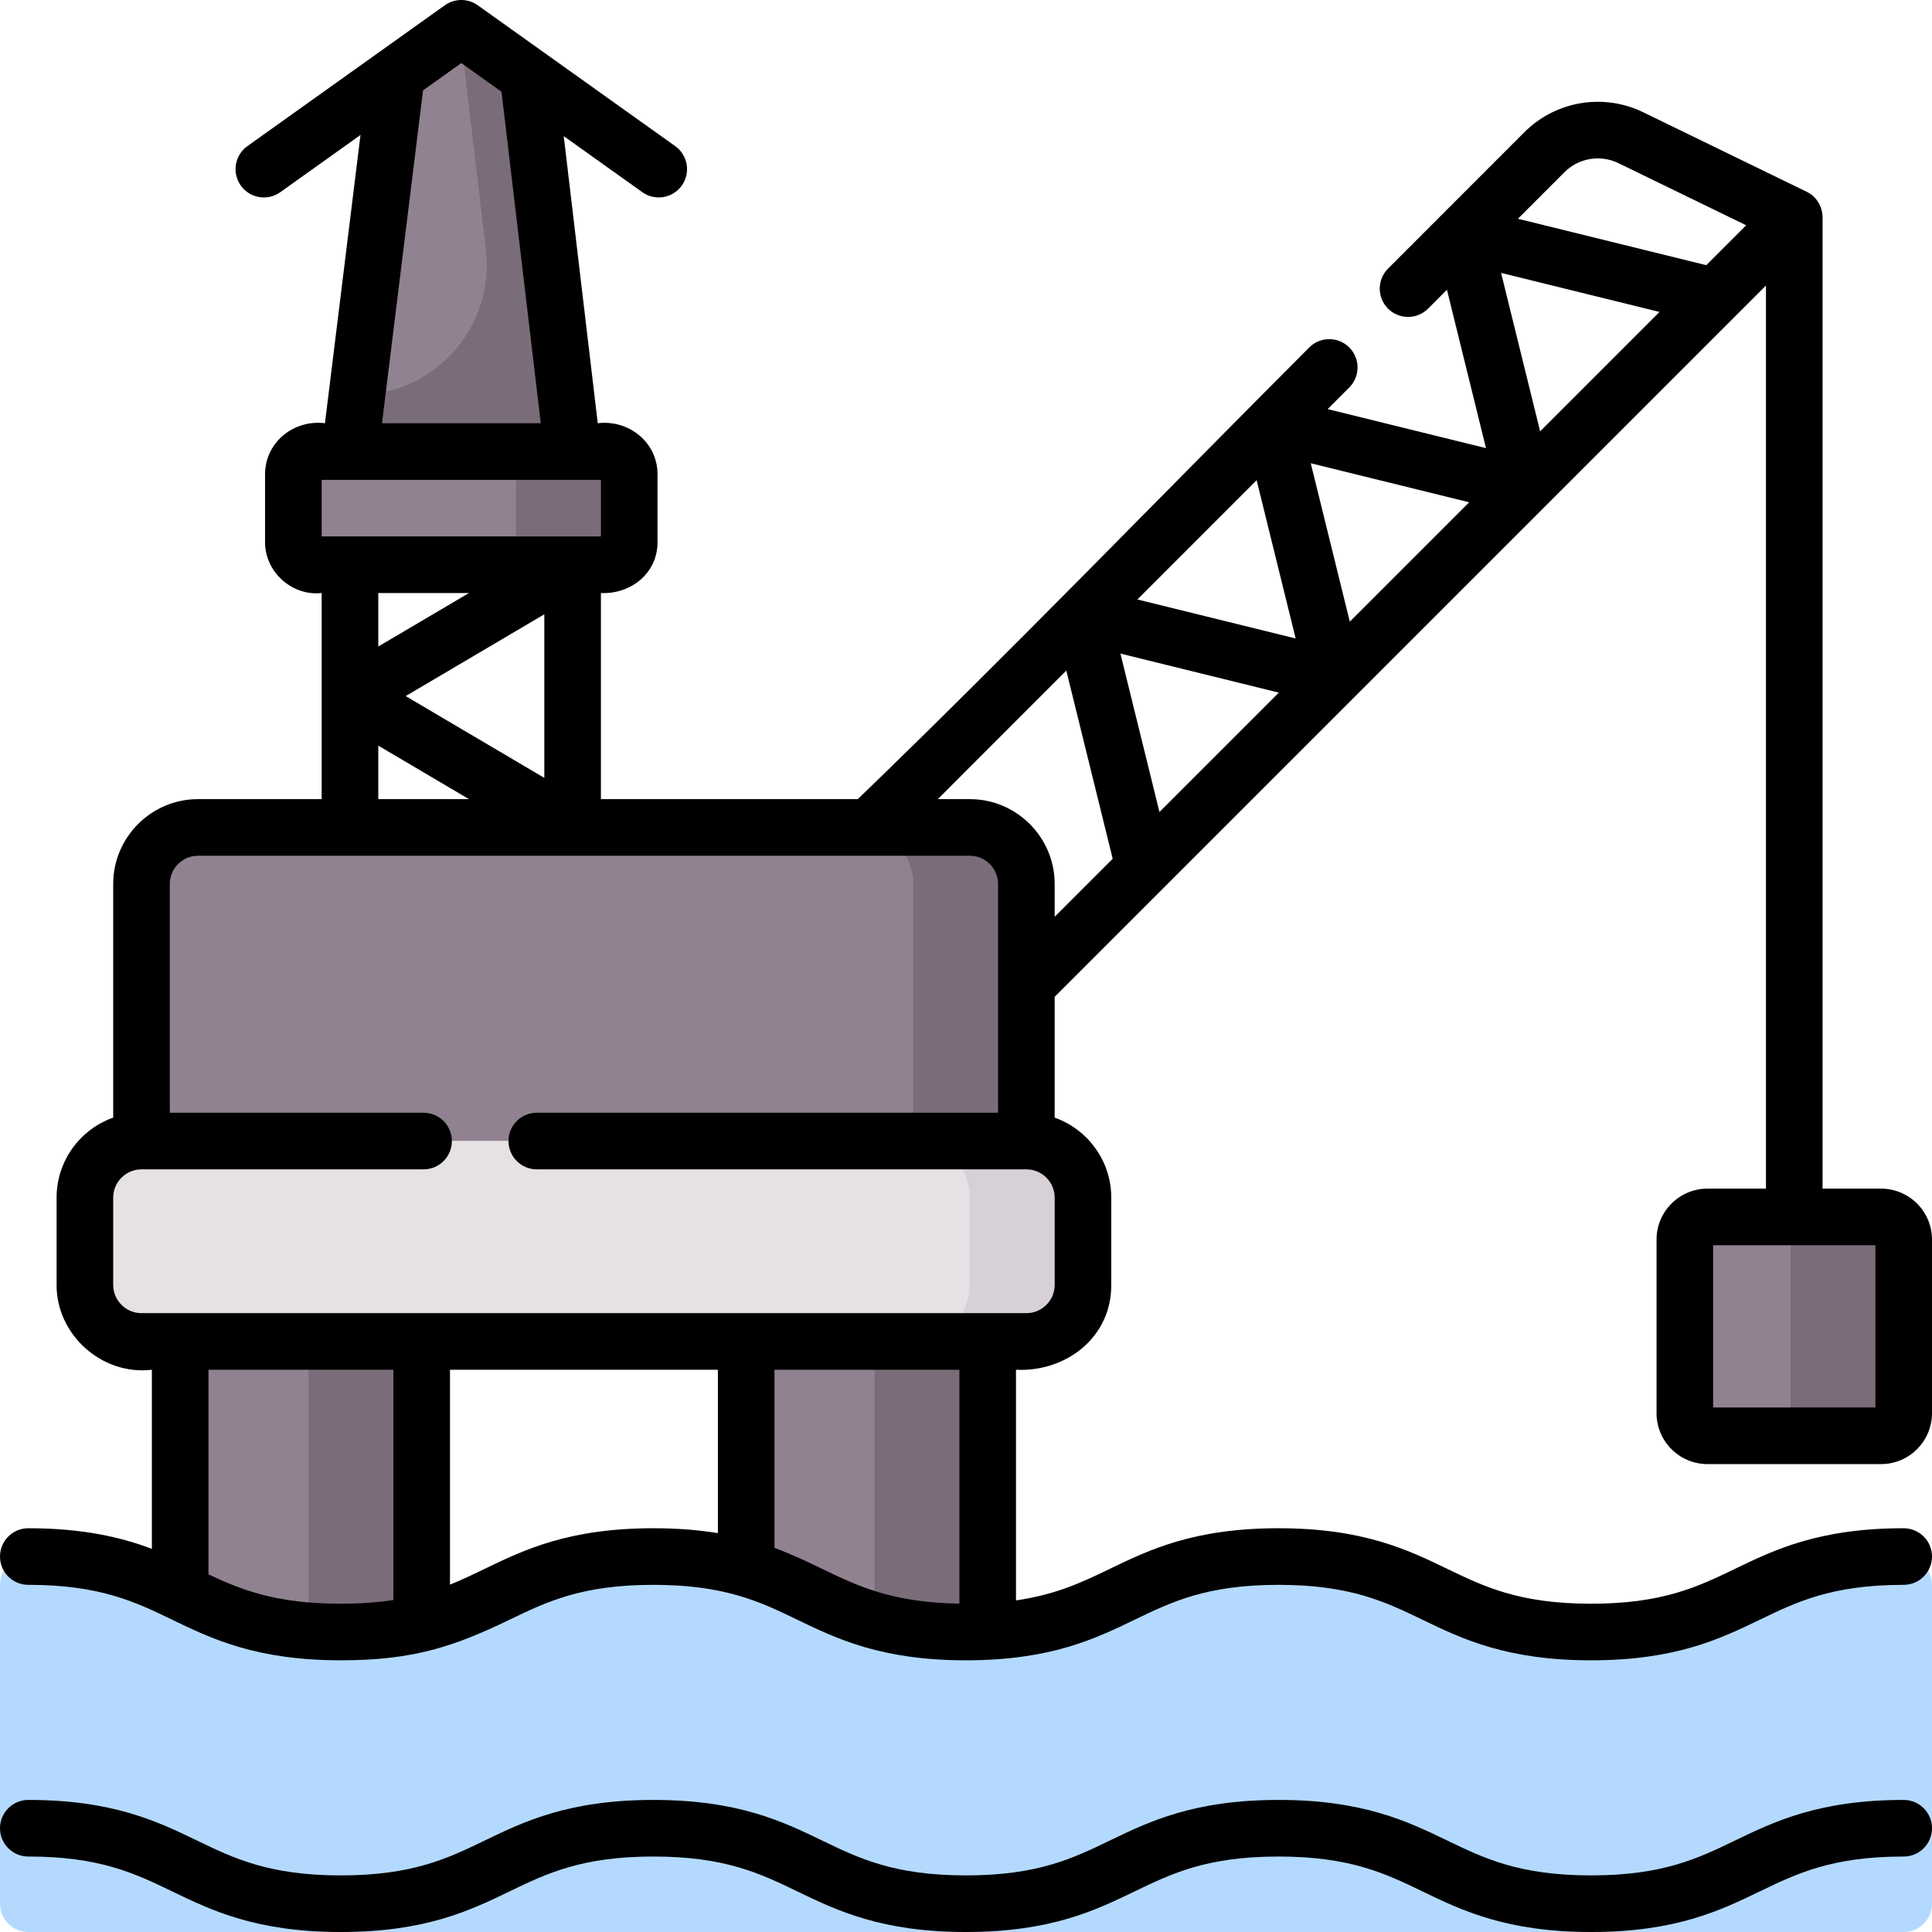 <svg id="Capa_1" enable-background="new 0 0 512 512" height="512" viewBox="0 0 512 512" width="512" xmlns="http://www.w3.org/2000/svg"><g><g><g><path d="m139.96 20.13 11.79 99.53h-59l12.32-99.9 17.181-12.26z" fill="#918291"/><path d="m139.96 20.13-17.709-12.63-.404.288 6.92 58.419c2.424 20.463-13.561 38.453-34.167 38.453l-1.85 15h59z" fill="#7a6d79"/><path d="m160.751 149.66h-77.001c-3.314 0-6-2.686-6-6v-18c0-3.314 2.686-6 6-6h77.001c3.314 0 6 2.686 6 6v18c0 3.313-2.686 6-6 6z" fill="#918291"/><path d="m160.751 119.66h-30c3.314 0 6 2.687 6 6v18c0 3.314-2.686 6-6 6h30c3.314 0 6-2.686 6-6v-18c0-3.314-2.686-6-6-6z" fill="#7a6d79"/></g><g><g><path d="m498.5 380.5h-46c-3.314 0-6-2.686-6-6v-46c0-3.314 2.686-6 6-6h46c3.314 0 6 2.686 6 6v46c0 3.314-2.686 6-6 6z" fill="#918291"/></g><path d="m498.5 322.5h-30c3.314 0 6 2.687 6 6v46c0 3.313-2.686 6-6 6h30c3.314 0 6-2.687 6-6v-46c0-3.313-2.686-6-6-6z" fill="#7a6d79"/></g><g><path d="m47.75 421.93v-66.43h64v74.71z" fill="#918291"/><path d="m81.75 355.5v70.829l30 3.881v-74.71z" fill="#7a6d79"/><path d="m197.75 415.62v-60.12h64v76.86z" fill="#918291"/><path d="m231.75 355.5v69.013l30 7.847v-76.86z" fill="#7a6d79"/></g><path d="m272 302.388h-234.5v-68.112c0-8.284 6.716-15 15-15h204.5c8.284 0 15 6.716 15 15z" fill="#918291"/><path d="m257 219.277h-30c8.284 0 15 6.715 15 15v68.111h30v-68.111c0-8.285-6.716-15-15-15z" fill="#7a6d79"/><g><path d="m0 420c0-4.142 3.358-7.5 7.5-7.5 41.415 0 41.415 20 82.831 20s41.416-20 82.832-20c41.415 0 41.415 20 82.831 20s41.416-20 82.833-20c41.418 0 41.418 20 82.837 20s41.419-20 82.837-20c4.142 0 7.5 3.358 7.5 7.5v84.5c0 4.142-3.358 7.5-7.5 7.5h-497.001c-4.142 0-7.5-3.358-7.5-7.5z" fill="#b3dafe"/></g><path d="m272 355.5h-234.5c-8.284 0-15-6.716-15-15v-23.112c0-8.284 6.716-15 15-15h234.5c8.284 0 15 6.716 15 15v23.112c0 8.284-6.716 15-15 15z" fill="#e5e1e5"/><path d="m272 302.388h-30c8.284 0 15 6.716 15 15v23.112c0 8.284-6.716 15-15 15h30c8.284 0 15-6.716 15-15v-23.112c0-8.284-6.716-15-15-15z" fill="#d7d0d6"/></g><path d="m504.5 477c-22.425 0-34.249 5.709-44.68 10.746-9.855 4.759-19.164 9.254-38.157 9.254s-28.302-4.495-38.157-9.254c-10.431-5.037-22.255-10.746-44.68-10.746-22.424 0-34.247 5.709-44.678 10.746-9.855 4.759-19.163 9.254-38.155 9.254-18.991 0-28.299-4.495-38.154-9.254-10.43-5.037-22.253-10.746-44.676-10.746-22.424 0-34.247 5.709-44.678 10.746-9.854 4.759-19.162 9.254-38.154 9.254s-28.3-4.495-38.154-9.254c-10.431-5.037-22.253-10.746-44.677-10.746-4.142 0-7.5 3.357-7.5 7.5s3.358 7.5 7.5 7.5c18.992 0 28.3 4.495 38.154 9.254 10.431 5.037 22.253 10.746 44.677 10.746s34.246-5.709 44.677-10.746c9.855-4.759 19.163-9.254 38.155-9.254s28.3 4.495 38.154 9.254c10.431 5.037 22.253 10.746 44.676 10.746 22.424 0 34.247-5.709 44.678-10.746 9.855-4.759 19.163-9.254 38.155-9.254 18.993 0 28.302 4.495 38.157 9.254 10.431 5.037 22.254 10.746 44.68 10.746s34.249-5.709 44.68-10.746c9.855-4.759 19.164-9.254 38.157-9.254 4.142 0 7.5-3.357 7.5-7.5s-3.358-7.5-7.5-7.5zm-52-162c-7.444 0-13.5 6.056-13.5 13.5v46c0 7.444 6.056 13.5 13.5 13.5h46c7.444 0 13.5-6.056 13.5-13.5v-46c0-7.444-6.056-13.5-13.5-13.5h-15.5v-257.436c-.016-2.446-1.343-5.374-4.22-6.749l-43.32-21.069c-10.541-5.128-23.189-3.005-31.475 5.282l-36.142 36.159c-2.928 2.93-2.927 7.678.003 10.606 2.929 2.928 7.678 2.928 10.606-.003l5.003-5.006 10.345 41.975-41.961-10.342 5.731-5.734c2.928-2.93 2.927-7.678-.003-10.606-2.93-2.929-7.679-2.929-10.606.003-39.362 39.422-81.068 82.525-119.636 119.696h-68.075v-54.616c7.866.38 15.039-5.217 15-13.5v-18c-.013-8.419-7.581-14.491-15.838-13.5l-9.012-76.08 20.82 14.851c3.371 2.405 8.055 1.621 10.461-1.75 2.405-3.372 1.622-8.056-1.75-10.461l-52.325-37.325c-2.606-1.859-6.104-1.859-8.711 0l-52.326 37.326c-3.372 2.405-4.156 7.089-1.75 10.461 2.424 3.398 7.122 4.136 10.461 1.75l21.258-15.165-9.421 76.393c-8.269-1.055-15.87 5.102-15.868 13.5v18c-.044 7.826 7.042 14.36 15 13.5v54.616h-32.749c-12.407 0-22.5 10.094-22.5 22.5v61.902c-8.729 3.096-15 11.433-15 21.21v23.112c-.079 13.092 11.899 24.071 25.25 22.5v47.46c-8.135-3.06-18.214-5.46-32.75-5.46-4.142 0-7.5 3.357-7.5 7.5s3.358 7.5 7.5 7.5c18.992 0 28.3 4.495 38.154 9.254 10.431 5.037 22.253 10.746 44.677 10.746 19.167 0 29.947-3.633 44.677-10.746 9.855-4.759 19.163-9.254 38.155-9.254s28.3 4.495 38.154 9.254c10.431 5.037 22.253 10.746 44.676 10.746 22.424 0 34.247-5.709 44.678-10.746 9.855-4.759 19.163-9.254 38.155-9.254 18.993 0 28.302 4.495 38.157 9.254 10.431 5.037 22.254 10.746 44.68 10.746s34.249-5.709 44.68-10.746c9.855-4.759 19.164-9.254 38.157-9.254 4.142 0 7.5-3.357 7.5-7.5s-3.358-7.5-7.5-7.5c-22.425 0-34.249 5.709-44.68 10.746-9.855 4.759-19.164 9.254-38.157 9.254s-28.302-4.495-38.157-9.254c-10.431-5.037-22.255-10.746-44.68-10.746-22.424 0-34.247 5.709-44.678 10.746-7.238 3.495-14.197 6.841-24.898 8.375v-61.121c13.179.65 25.319-8.523 25.25-22.5v-23.111c0-9.777-6.271-18.114-15-21.21v-32.012l188.5-188.5v239.333zm-340.389-291.054 10.14-7.233 10.653 7.599 10.406 87.849h-42.077zm-26.861 103.214h74.001v15h-74.001zm22.26 57.309 36.741-21.676v43.351zm16.767 27.307h-24.027v-14.175zm-24.027-40.44v-14.176h24.028zm4 252.684c-4.033.616-8.584.98-13.919.98-17.014 0-26.255-3.609-35.081-7.783v-54.217h49zm86-17.728c-4.953-.808-10.57-1.292-17.087-1.292-22.424 0-34.247 5.709-44.678 10.746-3.03 1.463-6.011 2.9-9.235 4.191v-56.937h71zm64 18.682c-17.809-.271-26.867-4.62-36.411-9.228-3.852-1.86-7.895-3.811-12.589-5.533v-47.213h49zm25.25-84.474c0 4.136-3.364 7.5-7.5 7.5h-234.5c-4.136 0-7.5-3.364-7.5-7.5v-23.111c0-4.136 3.364-7.5 7.5-7.5h74.751c4.142 0 7.5-3.357 7.5-7.5s-3.358-7.5-7.5-7.5h-67.251v-60.612c0-4.136 3.364-7.5 7.5-7.5h204.5c4.136 0 7.5 3.364 7.5 7.5v60.612h-122.249c-4.142 0-7.5 3.357-7.5 7.5s3.358 7.5 7.5 7.5h129.749c4.136 0 7.5 3.364 7.5 7.5zm0-97.547v-8.676c0-12.406-10.093-22.5-22.5-22.5h-8.466l34.049-34.066 12.292 49.868zm27.769-27.769-10.347-41.979 41.98 10.347zm-5.849-56.32 31.6-31.616 10.34 41.953zm56.291 5.878-10.347-41.979 41.979 10.347zm50.441-50.441-10.347-41.98 41.98 10.347zm44.028-44.028-49.917-12.303 12.331-12.337c3.765-3.764 9.515-4.727 14.306-2.398l33.853 16.465zm44.82 259.727v43h-43v-43z"/></g></svg>